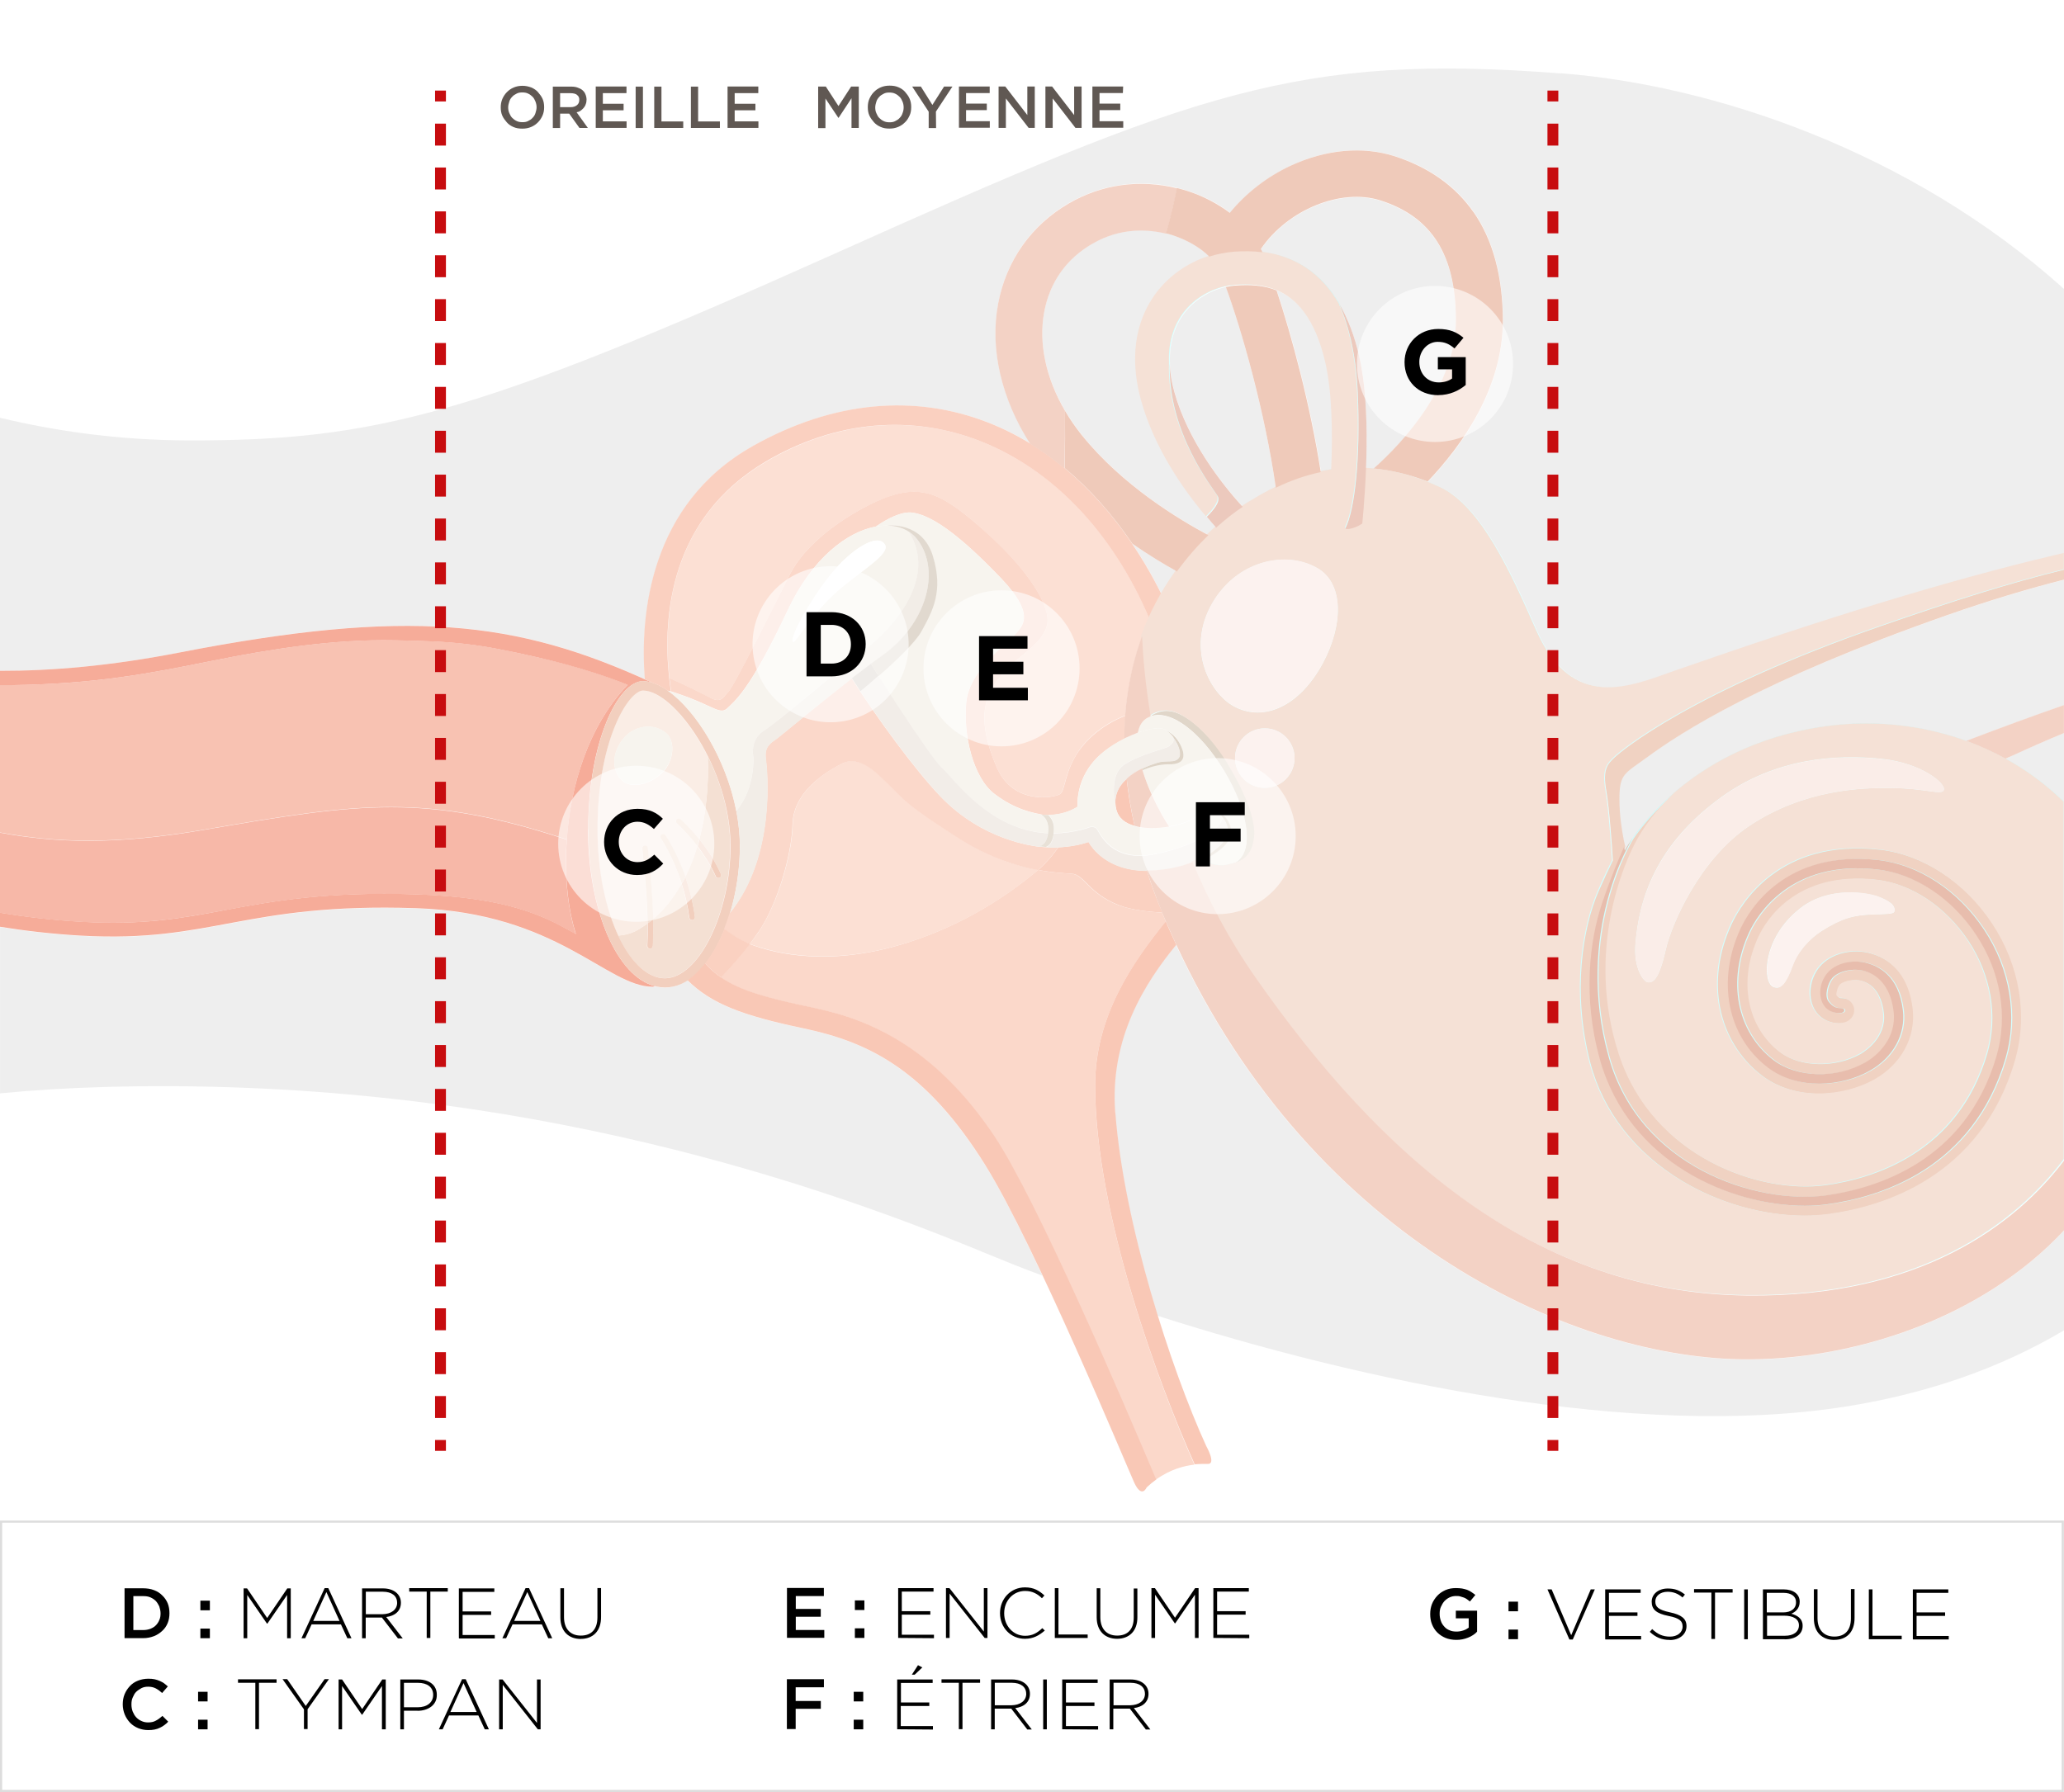 <?xml version="1.0" encoding="UTF-8"?>
<svg id="Calque_2" data-name="Calque 2" xmlns="http://www.w3.org/2000/svg" viewBox="0 0 380 330">
  <defs>
    <style>
      .cls-1 {
        fill: #ddd;
      }

      .cls-2, .cls-3 {
        fill: #fff;
      }

      .cls-4 {
        fill: #faede8;
      }

      .cls-5 {
        fill: #ded4c7;
      }

      .cls-6 {
        fill: #f4e0d3;
      }

      .cls-7 {
        fill: #e8bdad;
      }

      .cls-8 {
        fill: #f2ede8;
      }

      .cls-9 {
        fill: #efcaba;
      }

      .cls-10 {
        fill: #f2ede7;
      }

      .cls-11 {
        fill: #f7f4ee;
      }

      .cls-12 {
        fill: #f0d2c2;
      }

      .cls-13 {
        fill: #e0d6c9;
      }

      .cls-14 {
        fill: #c70c0f;
      }

      .cls-15 {
        fill: #f7b8a8;
      }

      .cls-16 {
        fill: #605853;
      }

      .cls-17 {
        fill: #70ffff;
        opacity: .3;
      }

      .cls-17, .cls-3 {
        isolation: isolate;
      }

      .cls-18 {
        fill: #fad0c0;
      }

      .cls-3 {
        opacity: .6;
      }

      .cls-19 {
        fill: #e8e1d7;
      }

      .cls-20 {
        fill: #ecc9bd;
      }

      .cls-21 {
        fill: #f2cfbe;
      }

      .cls-22 {
        fill: #f3d2c5;
      }

      .cls-23 {
        fill: #e1d9cf;
      }

      .cls-24 {
        fill: #f9c8b6;
      }

      .cls-25 {
        fill: #fad1c1;
      }

      .cls-26 {
        fill: #d7cfc7;
      }

      .cls-27 {
        fill: #fcf2ef;
      }

      .cls-28 {
        fill: #fce0d4;
      }

      .cls-29 {
        fill: #eee;
      }

      .cls-30 {
        fill: #f5e1d6;
      }

      .cls-31 {
        fill: #faede5;
      }

      .cls-32 {
        fill: #f6ac99;
      }

      .cls-33 {
        fill: #f8c2b2;
      }

      .cls-34 {
        fill: #fbd8ca;
      }
    </style>
  </defs>
  <g id="ear-diagram-average">
    <g id="ear-diagram-average-2" data-name="ear-diagram-average">
      <rect class="cls-2" x="0" width="380" height="330"/>
      <g id="_Groupe_" data-name="&amp;lt;Groupe&amp;gt;">
        <path class="cls-29" d="m268.03,59.06c0-12.02-4.41-19.05-13.88-22.08-7.3-2.34-17.12,1.76-22.01,8.92,0,.03.03.07.03.1.07.17.14.34.24.52-.24-.03-.48-.03-.76-.07.24.03.52.03.76.07,6.27.79,11.02,4.03,14.3,9.68h0c1.52,2.62,2.69,5.72,3.51,9.37,1.41,5.99,1.52,13.92,1.27,20.63v.07c.52.03,1,.07,1.52.1h-.1c5.41-4.89,15.16-15.23,15.12-27.32h0Z"/>
        <path class="cls-29" d="m223.9,97.16c-.55-.62-1.14-1.27-1.72-2h0c-4.2-5.03-9.51-12.61-11.92-21.32-2.62-9.44-.1-15.74,2.45-19.36,2.41-3.41,5.96-5.96,9.96-7.23-1.52-1.48-3.82-3-6.75-3.93-.34-.1-.76-.24-1.21-.34-3.13-.79-8.27-1.21-13.57,1.83-4.79,2.76-7.85,7.13-8.89,12.57-1.07,5.79.31,12.19,3.82,18.19.9,1.55,1.96,3.07,3.13,4.55,7.44,9.23,17.88,15.54,23.22,18.36h0c.52-.45,1-.9,1.48-1.31h0Z"/>
        <path class="cls-29" d="m213.91,109.49c.9-1.55,1.83-2.96,2.76-4.27-2.31-1.27-5.17-3-8.2-5.1h0c1.96,2.89,3.75,6.03,5.44,9.37h0Z"/>
        <path class="cls-29" d="m380,106.76c-6.55,1.67-13.77,3.82-21.68,6.6-34.21,11.99-48.99,21.53-55.36,26.25-4.03,2.96-4.96,2.89-4.96,7.65,0,2.86.45,5.65.79,7.44.1.52.21.93.28,1.24.1.41.14.65.14.65,0,0,.45-.83,1.41-2.2,1.38-1.96,3.82-5.06,7.51-8.27,5.93-5.13,15.05-10.61,28.14-12.37,8.65-1.17,17.57-.24,25.77,2.72,6.27-2.41,12.23-4.6,17.96-6.59v-23.12Z"/>
        <path class="cls-29" d="m287.35,13.52c-48.37-3.72-67.28,3.41-133.63,33.17-66.35,29.76-84.64,34.48-119.05,34.41-12.52-.03-24.18-1.65-34.67-4.17v46.59c9.49.03,20.34-.88,33.02-3.36,42.17-8.23,62.01-5.96,86.81,5.41-.34-.17-.72-.31-1.07-.48-.96-11.88.96-32.31,19.88-42.96,18.22-10.23,36.21-9.51,51.05-.48-5.34-8.23-7.48-17.43-5.89-25.84,1.48-7.92,6.13-14.47,13.06-18.46,6.06-3.48,13.06-4.44,19.88-2.76.62.14,1.21.31,1.83.52,2.96.93,5.65,2.34,7.92,4.06,2.96-3.62,6.89-6.68,11.3-8.72,6.44-3,13.19-3.58,19.08-1.69,6.27,2.03,11.16,5.48,14.47,10.27,3.58,5.13,5.37,11.88,5.37,20.01,0,12.57-7.51,23.08-13.85,29.69h-.03c.76.31,1.55.62,2.31.96,7.65,3.48,13.23,15.98,17.78,26.32,6.72,15.23,17.4,10.4,25.63,7.54,27.97-9.75,50.09-16.54,69.72-21.22.58-.14,1.16-.27,1.74-.4v-48.71c-28.26-25.44-64.77-37.59-92.65-39.73Z"/>
        <path class="cls-29" d="m245.29,86.52c.28-6.41.21-14.06-1.07-19.6-1.93-8.23-5.37-11.92-9.16-13.47,2.82,8.41,6.24,21.08,8.16,33.45-.1.03-.21.03-.31.07.72-.17,1.55-.31,2.38-.45Z"/>
        <path class="cls-29" d="m380,147.65v-12.68c-3.07,1.27-6.23,2.64-9.52,4.16-.41.21-.83.38-1.27.55,3.91,2.13,7.55,4.79,10.8,7.97Z"/>
        <path class="cls-29" d="m380,226.58c-15.12,16.29-39.02,24.07-59.4,23.77-31.49-.45-78.99-22.29-104.1-76.37-5.68,6.89-12.3,17.16-11.23,30.97.9,11.51,4.06,25.11,7.82,37.34,37.41,11.95,87.74,22.84,126.6,16.74,14.44-2.26,28.23-6.85,40.32-14.06v-18.39Z"/>
        <path class="cls-29" d="m181.46,214.7c-10.99-17.67-21.56-22.8-33.45-25.29-11.46-2.41-17.05-4.54-21.45-8.88-1.3.86-2.7,1.34-4.18,1.34-.59,0-1.14-.07-1.69-.21,0,0-.34.1-.48.1-8.47,0-17.57-13.61-43.61-14.47-31.62-1.03-37.41,6.41-61.59,5.06-5.58-.31-10.48-.91-15-1.64v30.63c6.05-.59,12.62-1,19.76-1.19,71-1.86,126.81,16.12,161.84,30.69,3.17,1.31,6.61,2.69,10.3,4.06-3.72-7.99-7.48-15.43-10.44-20.22Z"/>
        <path class="cls-29" d="m230.41,92.31c1.48-.93,2.96-1.76,4.48-2.51-2.07-14.12-6.34-29.21-9.2-36.96-3.2.72-6.06,2.58-7.92,5.2-1.72,2.45-2.51,5.48-2.38,8.96.07,1.65.34,3.38.86,5.2,2.45,8.89,8.61,16.78,12.57,21.12.96-.65,1.58-1,1.58-1h0Z"/>
        <path class="cls-15" d="m105.47,170.12c-1.07-4.2-1.55-9.68-1.14-15.5-25.94-8.54-38.03-6.75-66.62-1.83-16.6,2.86-27.5,2.41-37.71.55v14.75c4.56.75,9.51,1.36,15.14,1.68,11.26.62,18.26-.69,26.32-2.17,8.65-1.62,18.43-3.44,35.21-2.89,17.02.55,23.56,4.13,28.35,6.75.34.21.69.38,1,.55-.21-.59-.38-1.21-.55-1.89Z"/>
        <path class="cls-33" d="m99.23,121.1c-11.68-2.69-15.61-3-26.66-3.2-11.06-.21-22.43,1.55-33.69,3.82-11.26,2.27-21.19,4.24-36.79,4.44-.69,0-1.39,0-2.09,0v27.14c10.22,1.86,21.12,2.31,37.74-.55,28.59-4.93,40.68-6.72,66.62,1.83.69-9.89,3.93-20.84,11.2-28.49-2.82-1.14-8.44-3.2-16.33-5Z"/>
        <path class="cls-32" d="m108.29,152.76c0-16.29,5.58-27.32,10.06-27.32.55,0,1.14.1,1.72.28-.1-.03-.17-.1-.28-.14-24.8-11.37-44.65-13.61-86.81-5.41-12.67,2.47-23.51,3.38-32.99,3.36v2.64c.7,0,1.39,0,2.09,0,15.61-.21,25.53-2.17,36.79-4.44,11.26-2.27,22.63-4.03,33.69-3.82,11.06.21,14.99.52,26.66,3.2,7.89,1.83,13.5,3.86,16.33,5-7.27,7.65-10.51,18.6-11.2,28.49-.41,5.86.07,11.33,1.14,15.5.17.65.34,1.31.55,1.89-.31-.17-.65-.34-1-.55-4.79-2.62-11.33-6.2-28.35-6.75-16.78-.55-26.56,1.27-35.21,2.89-8.1,1.52-15.05,2.79-26.32,2.17-5.64-.32-10.6-.93-15.18-1.68v2.59c4.52.73,9.42,1.32,15,1.64,24.18,1.34,29.97-6.1,61.59-5.06,26.08.86,35.14,14.47,43.61,14.47.17,0,.48-.1.48-.1-7.06-1.65-12.4-14.06-12.4-28.83Z"/>
        <path class="cls-21" d="m131.78,161.37c.07.21.28.31.48.31.07,0,.14,0,.21-.03.28-.1.38-.41.28-.69-1.1-2.48-2.58-4.65-3.96-6.37-.1.41-.24.83-.34,1.24,1.14,1.55,2.41,3.44,3.34,5.55Z"/>
        <path class="cls-21" d="m127.51,169.44c.28-.03.48-.31.45-.59-.38-2.79-1.03-5.27-1.76-7.37-.21.45-.45.86-.69,1.27.59,1.83,1.1,3.93,1.41,6.24.03.28.28.45.52.45,0,0,.03,0,.07,0h0Z"/>
        <path class="cls-21" d="m119.66,174.71h0c.31,0,.52-.21.55-.48.1-1.45.1-3.17.07-5-.34.28-.69.55-1.03.79.03,1.48,0,2.93-.07,4.1-.03.31.17.55.48.59h0Z"/>
        <path class="cls-6" d="m130.3,139.29c.21,5.44-.34,10.64-1.55,15.3,1.38,1.72,2.86,3.89,3.96,6.37.1.28,0,.55-.28.69-.07.03-.14.03-.21.03-.21,0-.38-.1-.48-.31-.93-2.07-2.17-4-3.38-5.55-.59,2-1.34,3.89-2.2,5.65.72,2.1,1.38,4.58,1.76,7.37.03.28-.17.55-.45.59h-.07c-.24,0-.48-.17-.52-.45-.31-2.31-.83-4.41-1.41-6.24-1.45,2.55-3.17,4.75-5.24,6.48.03,1.83.03,3.55-.07,5-.03.28-.24.48-.52.48h-.03c-.28-.03-.52-.28-.48-.55.1-1.21.1-2.62.07-4.1-.62.45-1.27.9-1.96,1.27-1,.55-2.17.86-3.44.96.03.07.07.17.1.24,2.31,4.82,5.41,7.61,8.47,7.61,6.2,0,12.06-11.82,12.06-24.32.03-5.82-1.69-11.64-4.13-16.54h0Z"/>
        <path class="cls-31" d="m121.66,154.42c-.17-.24-.1-.55.14-.72s.55-.1.72.14c.1.17,2.07,2.96,3.69,7.65.86-1.76,1.62-3.62,2.2-5.65-1.96-2.55-3.75-4.17-3.79-4.2-.21-.17-.24-.52-.03-.72s.52-.24.72-.03c.1.1,1.65,1.52,3.44,3.72,1.24-4.65,1.76-9.85,1.55-15.3-3.51-7.06-8.54-12.13-11.95-12.13-1.21,0-3.31,2.03-5.13,6.48-2.07,5.1-3.24,11.88-3.24,19.12s1.34,14.3,3.82,19.53c1.31-.1,2.45-.41,3.44-.96.69-.38,1.34-.83,1.96-1.27-.1-6.13-1-13.68-1-13.78-.03-.28.17-.55.45-.59.28-.03.55.17.59.45.03.38.83,7.17,1,13.09,2.07-1.72,3.79-3.93,5.24-6.48-1.58-5.17-3.79-8.3-3.82-8.34h0Zm-7.13-10.68c-2-1.86-1.86-5.13.21-7.68s5.68-2.96,7.92-1.03c1.72,1.45,1.41,5.13-.65,7.2-2.34,2.31-5.79,3.07-7.48,1.52h0Z"/>
        <path class="cls-6" d="m125.31,150.87c-.21-.17-.55-.17-.72.03s-.17.55.03.72c.03.03,1.83,1.65,3.79,4.2.14-.41.24-.83.34-1.24-1.79-2.24-3.34-3.62-3.44-3.72Z"/>
        <path class="cls-6" d="m122.52,153.8c-.17-.24-.48-.28-.72-.14-.24.17-.28.48-.14.72.03.03,2.2,3.2,3.86,8.34.24-.41.45-.86.69-1.27-1.62-4.65-3.58-7.48-3.69-7.65h0Z"/>
        <path class="cls-6" d="m119.28,156.14c-.03-.28-.28-.48-.59-.45-.28.03-.48.28-.45.59,0,.1.9,7.65,1,13.78.34-.24.69-.52,1.03-.79-.17-5.96-.96-12.75-1-13.12h0Z"/>
        <path class="cls-11" d="m122,142.15c-2.34,2.34-5.79,3.1-7.48,1.55-2-1.86-1.86-5.13.21-7.68s5.68-2.96,7.92-1.03c1.72,1.45,1.41,5.1-.65,7.17h0Z"/>
        <path class="cls-21" d="m118.38,125.41c-4.48,0-10.06,10.99-10.06,27.32s6.2,29.11,14.12,29.11,13.78-13.33,13.78-26.04c-.03-14.71-10.71-30.35-17.84-30.38h0Zm4.03,54.74c-3.07,0-6.13-2.76-8.47-7.61-2.51-5.27-3.93-12.3-3.93-19.77s1.14-14.02,3.24-19.12c1.83-4.44,3.93-6.48,5.13-6.48,5.79,0,16.12,14.43,16.12,28.66-.03,12.47-5.89,24.29-12.09,24.32h0Z"/>
        <path class="cls-34" d="m201.61,199.85c0-12.64,6.92-22.63,13.02-30.18h0c-.28-.65-.52-1.27-.79-1.89.03.1.07.17.1.28-2.31-.14-5.72-.48-8.03-1.38-5.55-2.17-6.3-5.62-8.65-5.79-1-.07-3.2-.14-6.17-.69-5.24,4.44-13.23,9.89-23.8,13.3-14.16,4.58-24.32,2.24-29.28.34-1.89,2.48-3.93,4.75-5.34,6.17,3.41,2.31,8.23,3.79,17.43,5.68,10.33,2.1,22.08,7.48,32.8,23.46,7.82,11.68,23.46,48.3,29.87,63.35,2.72-1.96,5.27-2.58,7.13-2.79-6.34-14.26-18.29-46.06-18.29-69.86h0Z"/>
        <path class="cls-28" d="m167.34,173.5c10.58-3.41,18.57-8.85,23.8-13.3-3.86-.72-8.99-2.27-14.5-5.79-9.75-6.2-10.06-7.06-12.4-9.34s-5.75-6.3-9.3-4.44-8.85,5.44-8.99,11.16-2.79,14.4-5.89,19.22c-.62.96-1.31,1.89-2,2.82,4.96,1.86,15.16,4.2,29.28-.34h0Z"/>
        <path class="cls-24" d="m205.33,204.95c-1.07-13.81,5.55-24.05,11.23-30.97-.41-.93-.86-1.86-1.27-2.79-.24-.52-.45-1.03-.65-1.55-6.1,7.54-13.02,17.5-13.02,30.18,0,23.84,11.95,55.63,18.33,69.83,1.1-.1,1.93-.07,2.45-.07,1.55,0-.31-3.27-.31-3.27-6.51-14.23-15.19-41.03-16.74-61.35h0Z"/>
        <path class="cls-34" d="m194.83,156.03c-1,.03-2.14.03-3.31-.1h-.21c-1.07-.17-10.33-1.14-18.09-9.2-4.82-5-11.75-14.54-16.43-21.81-6.37,4.93-12.88,10.44-13.74,11.06-1.14.83-2.38,1.45-2.07,3.72.28,2.07,1.93,17.91-6.65,28.45-.31,1-.65,1.96-1.03,2.93,2.48,1.89,4.72,2.79,4.72,2.79.69-.93,1.38-1.89,2-2.82,3.1-4.82,5.72-13.5,5.89-19.22.14-5.75,5.44-9.3,8.99-11.16s6.96,2.17,9.3,4.44c2.34,2.27,2.65,3.13,12.4,9.34,5.51,3.51,10.64,5.06,14.5,5.79.03-.03,2.03-1.76,3.72-4.2h0Z"/>
        <path class="cls-24" d="m150.21,185.66c-9.2-1.89-14.06-3.34-17.47-5.68-1.1-.76-2.03-1.58-2.93-2.58h0c-1,1.27-2.1,2.34-3.24,3.1,4.41,4.34,9.99,6.48,21.46,8.89,11.88,2.51,22.46,7.61,33.45,25.29,9.16,14.74,25.91,55.19,27.32,58.29s2.31.93,2.31.93c.59-.55,1.17-1.03,1.76-1.45-6.37-15.05-22.05-51.67-29.87-63.35-10.71-15.92-22.49-21.29-32.8-23.43h0Z"/>
        <path class="cls-28" d="m207.19,131.75c.52-6.92,2.2-12.85,4.44-17.81-13.85-32.59-44.37-44.54-70.79-28.8-17.43,10.37-18.84,28.21-17.6,39.75,2.31,1,5.75,2.69,7.23,3.48,2.34,1.24,2.51.1,3.62-.96s8.54-16.12,11.26-21.5c3.72-7.34,13.19-12.47,17.19-14.06,7.54-3,11.37-.59,18.77,5.99,8.16,7.23,12.23,13.99,11.47,17.26-.76,3.27-4.79,5.48-6.65,7.41-3.55,3.65-7.44,7.54-2.65,18.74,3.07,7.1,10.71,5.62,11.64,5s.76-3.2,2.65-6.61c1.62-3.1,4.96-6.17,9.4-7.89h0Z"/>
        <path class="cls-34" d="m126.72,128.41c4.86,1.86,5.99,3.2,7.23,1.96s4.06-3.1,11.06-17.98c4.51-9.61,10.95-14.47,16.26-15.43,2.14-1.48,4.75-2.86,6.82-2.55,4.03.62,9.51,5.06,16.23,12.09,6.72,7.03,3.62,8.99,2.58,10.33s-8.37,6.41-8.99,12.4c-.62,5.99,1.24,13.95,5.17,16.95,3.79,2.89,6.99,3.51,9.4,3.93-.21-.03-.38-.07-.59-.1,0,0,3.31.55,6.51-1.45,0,0-.59-5.48,4.31-9.71,1.27-1.1,2.79-2.07,4.34-2.82,0-1.45.07-2.86.17-4.24-4.44,1.72-7.79,4.79-9.44,7.85-1.86,3.41-1.69,5.99-2.65,6.61-.93.62-8.58,2.14-11.64-5-4.82-11.23-.93-15.09,2.65-18.77,1.86-1.89,5.89-4.13,6.65-7.41.76-3.27-3.31-10.02-11.47-17.26-7.41-6.55-11.23-8.99-18.77-5.99-3.96,1.58-13.47,6.72-17.19,14.06-2.72,5.37-10.16,20.39-11.26,21.5s-1.31,2.24-3.62.96c-1.48-.79-4.93-2.48-7.23-3.48.1.86.21,1.65.31,2.45.86.28,1.93.65,3.17,1.1h0Z"/>
        <path class="cls-18" d="m138.6,82.14c-18.95,10.64-20.84,31.07-19.88,42.96.34.17.72.31,1.07.48.1.03.17.1.28.14.93.28,1.86.76,2.82,1.45h0c.21.07.41.1.62.17h0c-.1-.76-.21-1.58-.31-2.45-1.24-11.54.21-29.38,17.6-39.79,26.39-15.71,56.91-3.75,70.79,28.8.72-1.58,1.48-3.07,2.27-4.44-15.54-31.21-45.09-44.3-75.27-27.32h0Z"/>
        <path class="cls-24" d="m207.43,143.39c-1.48,1.34-2.48,3.17-1.93,5.58.38,1.69,1.69,2.65,3.38,3.1-.69-3-1.17-5.89-1.45-8.68Z"/>
        <path class="cls-25" d="m129.82,177.43c.9.96,1.83,1.83,2.93,2.58,1.38-1.41,3.44-3.69,5.34-6.17h0s-2.24-.9-4.72-2.79c-1,2.45-2.2,4.62-3.55,6.37Z"/>
        <path class="cls-25" d="m211.15,160.34c-7.72,0-10.4-4.72-10.75-5.31,0,0-2.24.86-5.55,1-1.69,2.45-3.69,4.17-3.69,4.17,2.96.55,5.17.62,6.17.69,2.34.17,3.1,3.62,8.65,5.79,2.27.9,5.68,1.24,8.03,1.38-1.14-2.65-2.07-5.2-2.86-7.72h0Z"/>
        <path class="cls-11" d="m167.27,97.89c-5.27-3.31-15.74.69-22.25,14.54-6.99,14.88-9.82,16.74-11.06,17.98s-2.38-.1-7.23-1.96c-1.55-.59-2.82-1-3.82-1.27,5.24,3.65,10.78,12.61,12.64,22.18,1.55-1.89,3.17-5,3.17-9.82,0,0-.83-3.27,2-5.06,2.86-1.79,13.74-11.33,18.57-14.95,4.82-3.58,13.57-12.99,7.99-21.63h0Zm-11.82,9.89c-6.03,4.79-9.06,11.02-9.47,10.4-.65-.96,3.93-8.96,7.79-13.37,3.03-3.48,7.17-6.27,8.82-4.89,1.86,1.52-2.24,3.96-7.13,7.85Z"/>
        <path class="cls-2" d="m162.62,99.88c-1.65-1.38-5.79,1.41-8.82,4.89-3.86,4.41-8.44,12.4-7.79,13.37.41.62,3.48-5.62,9.47-10.4,4.86-3.86,8.96-6.3,7.13-7.85Z"/>
        <path class="cls-10" d="m169.02,99.5c-.48-.65-1.07-1.17-1.76-1.62,5.58,8.65-3.17,18.05-7.96,21.67-4.79,3.62-15.71,13.12-18.57,14.92-2.86,1.79-2,5.06-2,5.06,0,4.79-1.62,7.92-3.17,9.82.41,2.14.65,4.31.65,6.48,0,4.2-.65,8.47-1.83,12.33,8.58-10.54,6.92-26.39,6.65-28.45-.31-2.27.93-2.89,2.07-3.72,1.14-.83,11.99-9.99,19.43-15.3,7.82-5.62,10.78-15.33,6.48-21.19h0Z"/>
        <path class="cls-13" d="m226.48,141.19c-3.27-5.55-7.06-8.85-9.85-9.92s-4.86.65-4.86.65h0c3.79-1.38,9.27,2.89,13.54,9.96,4.44,7.37,5.72,14.92,2.1,16.95-.28.14-.55.28-.83.38h0c2.38-.48,4.13-1.62,4.48-4.96.34-2.86-1.27-7.44-4.58-13.06h0Z"/>
        <path class="cls-11" d="m225.35,141.91c-4.44-7.37-10.27-11.68-14.06-9.75-.96.52-1.55,1.45-1.79,2.76,1.86-.65,3.51-.96,4.41-.76.03,0,.1.03.14.03s.1.03.14.03.03.03.07.03h.03c1.83.69,2.76,2.2,3.17,3.1.83,1.86.62,3.38-2.2,3.31-1.93-.03-3.86.65-4.93,1.1.69,2.27,1.76,4.75,3.1,7.3.62,1.14,1.21,2.14,1.83,3.1,1.41-.24,2.69-.62,3.48-.96,3.03-1.38,2.48-2.65,3.86-2.48.17,0,.38.07.55.17,0,0,2.96.72,3.48,3.82.38,2.72-3.41,4.79-5.27,5.65,2.34,1.31,4.48,1.38,6.06.48,3.65-2.03,2.41-9.58-2.07-16.95h0Z"/>
        <path class="cls-13" d="m226.66,152.76c-.52-3.1-3.48-3.82-3.48-3.82,1.48.65,3.58,3.07,2.62,5.1-.59,1.27-2.2,2.86-4.79,4.13.14.07.28.17.41.24,1.83-.86,5.62-2.96,5.24-5.65h0Z"/>
        <path class="cls-5" d="m217.46,137.43c-.41-.9-1.31-2.41-3.17-3.1,1.86.83,3.51,4.2,2.72,5.2-.86,1.1-2.1.31-4.03.93-.59.17-1.65.55-2.76,1.1.03.1.07.17.07.28,1.07-.45,3.03-1.14,4.93-1.1,2.86.03,3.07-1.45,2.24-3.31h0Z"/>
        <path class="cls-11" d="m225,150.42c-.76-.93-1.72-1.58-2.38-1.65-1.41-.17-.86,1.1-3.86,2.48s-12.13,2.69-13.26-2.24c-.03-.1-.03-.21-.07-.31h0s-1.55-5.96,1.62-7.96c3.13-1.96,7.58-2.86,8.23-3.38s1-1,.72-1.65c-.59-.76-1.31-1.38-2.03-1.55-2-.45-7.61,1.48-11.23,4.65-4.89,4.27-4.31,9.71-4.31,9.71-2.07,1.31-4.2,1.52-5.44,1.52.59.48,1.07,1.27,1.07,2.58,0,.28,0,.52-.03.79,1.89,0,3.96-.31,6.13-.96,0,0,.96-.52,1.65,0s2.45,6.61,11.26,4.72c8.78-1.89,12.4-5.58,11.92-6.75h0Z"/>
        <path class="cls-8" d="m205.44,148.7c-.93-5.31,5.68-7.61,7.58-8.2,1.93-.62,3.17.17,4.03-.93.55-.69-.03-2.48-1.07-3.82.31.65-.07,1.14-.72,1.65s-5.1,1.38-8.23,3.38c-3.13,2-1.58,7.92-1.58,7.92h0Z"/>
        <path class="cls-8" d="m225,150.42c.48,1.21-3.13,4.89-11.95,6.82-8.82,1.93-10.61-4.2-11.26-4.72s-1.65,0-1.65,0c-2.17.65-4.2.93-6.13.96-.1,1.14-.48,2.2-1.45,2.55,4.55.28,7.85-.96,7.85-.96.38.62,3.34,5.89,12.16,5.27,7.61-.55,12.16-3.96,13.26-6.27.55-1.27,0-2.65-.83-3.65h0Z"/>
        <path class="cls-11" d="m191.59,149.97c-2.27-.41-5.2-1.21-8.54-3.79-3.93-3-5.79-10.95-5.17-16.95.62-5.99,7.96-11.06,8.99-12.4s4.13-3.31-2.58-10.33c-6.72-7.03-12.19-11.47-16.23-12.09-2.03-.31-4.65,1.07-6.82,2.55.72-.14,1.38-.17,2.03-.17h0s6.51-.9,8.47,5.68c1.93,6.44-.1,10.02-2.1,13.74-1.1,2.03-4.75,5.48-7.92,8.27,3.69,5.72,10.09,15.54,11.85,17.09,2.07,1.83,8.51,11.33,19.36,11.85.03-.24.03-.48.03-.76.03-1.72-.93-2.45-1.38-2.69h0Z"/>
        <path class="cls-8" d="m173.6,141.57c-1.76-1.55-8.16-11.37-11.85-17.09-1.27,1.1-2.45,2.1-3.34,2.86,4.55,6.86,10.54,14.92,14.81,19.39,7.75,8.06,17.02,9.03,18.09,9.2h.03c.28-.07.48-.21.69-.38.48-.45.79-1.17.9-2.1-10.82-.55-17.26-10.06-19.33-11.88h0Z"/>
        <path class="cls-26" d="m160.34,122.24c-1.14.86-2.31,1.76-3.51,2.65.52.79,1.03,1.58,1.58,2.41.9-.72,2.07-1.72,3.34-2.86-.52-.83-1-1.58-1.41-2.2Z"/>
        <path class="cls-19" d="m192.96,150.08c-.65,0-1.1-.07-1.1-.07.21.03.41.07.59.1-.28-.03-.55-.1-.86-.17.45.24,1.41.96,1.41,2.69,0,1.31-.34,2.31-.93,2.86-.21.17-.45.31-.69.38h.17c.34.03.69.07,1,.1,1.17-.45,1.48-1.93,1.48-3.34,0-1.27-.52-2.07-1.07-2.55h0Z"/>
        <path class="cls-23" d="m171.78,102.47c-1.96-6.58-8.47-5.68-8.47-5.68h0c2.38.03,4.41.96,5.68,2.69,4.34,5.89,1.34,15.61-6.51,21.19-.69.48-1.41,1.03-2.17,1.58.41.62.9,1.38,1.45,2.24,3.17-2.76,6.82-6.24,7.92-8.27,2.03-3.72,4.03-7.3,2.1-13.74h0Z"/>
        <path class="cls-17" d="m380,147.6c-11.51-11.23-28.07-16.03-43.76-13.89-26.87,3.65-37.07,22.84-37.07,22.84,0,0-.21-.72-.41-1.89l-1.83,4.58c0-.17-.55-9.61-1.24-13.64-.69-4.03.34-4.93,1.52-6.1s14.12-12.06,49.09-24.22c13.35-4.64,23.96-8,33.7-10.37v-3c-.59.14-1.18.27-1.77.41-19.64,4.68-41.79,11.47-69.72,21.22-8.23,2.89-18.91,7.72-25.63-7.54-4.55-10.33-10.13-22.84-17.78-26.32-4.79-2.17-9.3-3.27-13.61-3.48v-.1c-.14,4.13-.45,7.79-.69,10.23-1.48,1.03-3.31,1.24-3.07.79,1.69-3.34,2.76-12.75,2.24-24.84-.45-10.75-3.41-15.98-3.27-16.19-4.1-7.13-10.64-10.4-19.53-9.78-5.79.41-11.2,3.44-14.5,8.1-2.55,3.62-5.06,9.92-2.45,19.36,2.41,8.68,7.68,16.29,11.92,21.32,1.14-1.1,2.62-2.86,2.03-3.86-.83-1.38-9.2-11.75-8.82-24.32-.14-3.44.65-6.48,2.38-8.96,2.24-3.17,5.93-5.2,9.85-5.51,6.06-.45,13.43.79,16.57,14.37,1.27,5.55,1.34,13.19,1.07,19.6-5.27.79-10.2,2.86-14.88,5.79,0,0-13.68,7.37-20.12,24.84.14,3.65.55,8.75,1.58,14.74.38-.28,2.31-1.55,4.75-.62,2.79,1.07,6.58,4.37,9.85,9.92,3.31,5.58,4.93,10.16,4.62,13.06-.38,3.38-2.1,4.51-4.48,4.96-1.58.52-3.51.21-5.62-1.07-.45.21-.93.41-1.45.62,2.89,6.96,6.65,14.16,11.57,21.22,23.01,32.97,51.54,58.18,90.6,58.6,32.01.34,49.44-13.2,58.34-24.92v-65.94Zm-147.14-2.52c-3.03,0-5.48-2.45-5.48-5.48s2.45-5.48,5.48-5.48,5.48,2.45,5.48,5.48-2.45,5.48-5.48,5.48Zm10.68-22.94c-4.34,8.06-10.95,10.85-16.33,7.96-4.62-2.48-9.16-11.16-3.51-19.84,4.65-7.13,13.16-8.82,18.74-5.68,5.03,2.79,4.89,10.51,1.1,17.57Zm105.24,45.68c-.1.55-1.38.48-4.03.59-3.31.1-5.65.65-9.37,3.03-2.31,1.48-4.44,3.86-5.37,6.44-1.21,3.34-2.17,4.34-3.38,3.93-.55-.17-1.34-.83-1.34-3.27,0-2.96,1.52-7.75,6.27-11.37,5.31-4.06,12.37-2.72,14.12-2.07,1.96.69,3.34,1.52,3.1,2.72Zm9.09-22.32c-.41,1-3.24-.31-9.61-.38-5.51-.07-16.12.24-26.22,6.99-9.16,6.13-14.33,18.19-15.36,22.77-1.31,5.93-2.48,6.03-3.24,6.03s-2.72-2.48-2.34-7.1c.65-8.1,3.65-18.26,15.85-27.04,9.96-7.2,21.08-7.89,29.52-7.03,7.48.83,11.88,4.62,11.4,5.75Z"/>
        <path class="cls-12" d="m346.12,156.48c-18.43-2.07-25.56,9.92-27.28,13.64-4.89,10.44-2.65,21.63,5.55,27.94,6.2,4.75,15.19,3.96,20.88.76,4.93-2.79,7.65-7.79,7.03-12.95-.62-5.41-3.31-8.96-7.75-10.27-3.51-1.03-7.51,0-9.54,2.45-1.79,2.17-2.2,5.34-1.03,7.65,1.31,2.51,4.03,2.96,5.55,2.69,1.24-.24,2.1-1.27,2-2.48-.1-1.17-1.07-2.07-2.31-2.1h-.1c-.41,0-.52-.03-.86-.48-.07-.38.17-1.41.59-1.93.48-.62,2.45-1.21,4.03-.72,2.96.86,3.75,4.03,3.96,5.86.52,4.55-3.48,7.06-4.27,7.54-4.62,2.62-11.13,2.48-14.78-.31-6.1-4.65-7.65-13.19-3.89-21.22,1.34-2.89,6.89-12.16,21.67-10.51,6.34.72,12.61,4.89,16.81,11.16,4.24,6.37,5.51,13.95,3.51,20.81-5.37,18.33-20.98,23.05-29.8,24.25-12.09,1.62-31.73-5.13-37.89-24.05-6.24-19.02.96-35.41,3.48-39.79,2-3.48,4.58-6.34,6.58-8.27-3.69,3.2-6.13,6.27-7.51,8.27-.1.21-10.85,17.16-4.37,40.3,5.68,20.26,27.25,27.15,39.99,25.42,9.27-1.24,25.7-6.24,31.38-25.6,2.17-7.37.79-15.54-3.75-22.39-4.48-6.75-11.26-11.23-18.15-12.02-16.02-1.83-22.12,8.41-23.63,11.57-4.13,8.85-2.34,18.29,4.48,23.53,4.31,3.27,11.54,3.48,16.88.45,2.2-1.24,5.82-4.44,5.24-9.4-.45-3.93-2.38-6.58-5.31-7.44-2.1-.62-4.93,0-6.03,1.34-.83,1.03-1.41,3.2-.69,4.2.96,1.31,1.79,1.27,2.45,1.31.65.03.65.69.03.83-.86.17-2.62-.03-3.48-1.69-.9-1.69-.48-4.03.79-5.58,1.55-1.89,4.75-2.65,7.54-1.83,1.72.52,5.65,2.1,6.41,8.68.52,4.34-1.72,8.61-6.1,11.09-5.13,2.93-13.23,3.65-18.77-.59-7.48-5.72-9.47-16.02-5-25.63,1.62-3.44,8.2-14.5,25.39-12.57,7.41.83,14.64,5.62,19.39,12.78,4.82,7.27,6.27,15.95,3.96,23.8-5.96,20.29-23.11,25.49-32.8,26.8-1.31.17-2.69.28-4.1.28-13.43,0-32.31-7.75-37.76-26.94-3.27-11.61-1.86-22.18.38-28.73,1.76-5.13,3.31-8.78,4.1-10.51-.07-.31-.17-.72-.28-1.24-.34-1.76-.79-4.55-.79-7.44,0-4.75.93-4.68,4.96-7.65,6.41-4.72,21.15-14.26,55.32-26.25,7.87-2.76,15.06-4.9,21.58-6.56v-1.83c-9.74,2.37-20.34,5.72-33.67,10.36-34.97,12.16-47.88,23.05-49.09,24.22-1.21,1.17-2.24,2.07-1.52,6.1.59,3.38,1.07,10.54,1.21,12.88-.62,1.24-1.65,3.48-2.69,5.82-2.82,6.58-4.82,18.36-1.48,31.31,2.38,9.16,8.37,16.64,16.71,21.74,6.82,4.17,15.12,6.55,22.87,6.55,1.52,0,3-.1,4.37-.28,10.16-1.38,28.11-6.86,34.38-28.14,2.48-8.41.93-17.67-4.2-25.39-5.06-7.61-12.81-12.71-20.77-13.61Z"/>
        <path class="cls-7" d="m294.55,195.1c5.44,19.19,24.32,26.94,37.76,26.94,1.45,0,2.82-.1,4.1-.28,9.68-1.31,26.84-6.55,32.8-26.8,2.31-7.85.86-16.54-3.96-23.8-4.75-7.17-11.99-11.92-19.39-12.78-17.19-1.93-23.77,9.13-25.39,12.57-4.48,9.61-2.48,19.91,5,25.63,5.55,4.24,13.64,3.51,18.77.59,4.37-2.48,6.61-6.75,6.1-11.09-.76-6.58-4.68-8.16-6.41-8.68-2.79-.83-5.99-.07-7.54,1.83-1.27,1.55-1.69,3.86-.79,5.58.86,1.65,2.65,1.86,3.48,1.69.65-.14.62-.79-.03-.83s-1.48,0-2.45-1.31c-.72-1-.14-3.17.69-4.2,1.1-1.34,3.89-1.96,6.03-1.34,2.96.86,4.86,3.55,5.31,7.44.59,4.96-3.03,8.16-5.24,9.4-5.34,3.03-12.57,2.82-16.88-.45-6.82-5.24-8.61-14.68-4.48-23.53,1.48-3.17,7.58-13.4,23.63-11.57,6.89.79,13.68,5.27,18.15,12.02,4.55,6.86,5.93,14.99,3.75,22.39-5.68,19.36-22.12,24.32-31.38,25.6-12.75,1.72-34.31-5.17-39.99-25.42-6.48-23.11,4.24-40.1,4.37-40.3-.96,1.34-1.41,2.2-1.41,2.2,0,0-.07-.24-.14-.65-.79,1.69-2.34,5.34-4.1,10.51-2.17,6.51-3.62,17.09-.34,28.66h0Z"/>
        <path class="cls-30" d="m380,147.68c-11.43-11.29-28.03-16.11-43.76-13.97-13.09,1.79-22.22,7.23-28.14,12.37-2,1.93-4.58,4.75-6.58,8.27-2.51,4.37-9.68,20.77-3.48,39.79,6.2,18.95,25.84,25.7,37.89,24.05,8.82-1.21,24.42-5.93,29.8-24.25,2-6.82.72-14.43-3.51-20.81-4.17-6.27-10.44-10.44-16.81-11.16-14.78-1.65-20.32,7.61-21.67,10.51-3.75,8.03-2.17,16.54,3.89,21.22,3.65,2.79,10.16,2.93,14.78.31.79-.45,4.82-2.96,4.27-7.54-.21-1.79-1-5-3.96-5.86-1.58-.45-3.51.14-4.03.72-.41.52-.65,1.55-.59,1.93.34.45.45.45.86.48h.1c1.24.07,2.2.93,2.31,2.1.1,1.17-.76,2.24-2,2.48-1.52.31-4.24-.17-5.55-2.69-1.21-2.31-.79-5.48,1.03-7.65,2.03-2.45,6.03-3.48,9.54-2.45,4.44,1.31,7.13,4.86,7.75,10.27.59,5.2-2.1,10.16-7.03,12.95-5.68,3.2-14.68,4-20.88-.76-8.2-6.27-10.44-17.5-5.55-27.94,1.76-3.72,8.85-15.74,27.28-13.64,7.96.9,15.71,5.99,20.77,13.61,5.13,7.75,6.68,16.98,4.2,25.39-6.27,21.29-24.22,26.8-34.38,28.14-1.38.17-2.86.28-4.37.28-7.72,0-16.05-2.38-22.87-6.55-8.34-5.1-14.33-12.57-16.71-21.74-3.34-12.95-1.31-24.73,1.48-31.31,1-2.34,2.07-4.58,2.69-5.82-.14-2.34-.62-9.51-1.21-12.88-.69-4.03.34-4.93,1.52-6.1s14.12-12.06,49.09-24.22c13.39-4.66,24.03-8.02,33.81-10.39v-3c-.62.14-1.25.29-1.87.44-19.64,4.68-41.79,11.47-69.72,21.22-8.23,2.89-18.91,7.72-25.63-7.54-4.55-10.33-10.13-22.84-17.78-26.32-4.79-2.17-9.3-3.27-13.61-3.48v-.1c-.14,4.13-.45,7.79-.69,10.23-1.48,1.03-3.31,1.24-3.07.79,1.69-3.34,2.76-12.75,2.24-24.84-.45-10.75-3.41-15.98-3.27-16.19-3.24-5.65-8.03-8.89-14.3-9.68-1.65-.21-3.38-.24-5.24-.1-1.55.1-3.07.41-4.55.9-4,1.27-7.54,3.82-9.96,7.23-2.55,3.62-5.06,9.92-2.45,19.36,2.41,8.68,7.68,16.29,11.92,21.32,1.14-1.1,2.62-2.86,2.03-3.86-.83-1.38-9.2-11.75-8.82-24.32-.14-3.44.65-6.48,2.38-8.96,1.86-2.62,4.75-4.51,7.92-5.2.62-.14,1.27-.24,1.93-.28,2.38-.17,4.96-.07,7.41.9,3.79,1.52,7.27,5.2,9.16,13.47,1.27,5.55,1.34,13.19,1.07,19.6-5.27.79-10.2,2.86-14.88,5.79,0,0-13.68,7.37-20.12,24.84.14,3.65.55,8.75,1.58,14.74.38-.28,2.31-1.55,4.75-.62,2.79,1.07,6.58,4.38,9.85,9.92,3.31,5.58,4.93,10.16,4.62,13.06-.38,3.38-2.1,4.51-4.48,4.96-1.58.52-3.51.21-5.62-1.07-.45.21-.93.41-1.45.62,2.89,6.96,6.65,14.16,11.57,21.22,23.01,32.97,51.54,58.18,90.6,58.6,32.14.34,49.58-13.31,58.44-25.06v-65.73Zm-31.22,20.13c-.1.55-1.38.48-4.03.59-3.31.1-5.65.65-9.37,3.03-2.31,1.48-4.44,3.86-5.37,6.44-1.21,3.34-2.17,4.34-3.38,3.93-.55-.17-1.34-.83-1.34-3.27,0-2.96,1.52-7.75,6.27-11.37,5.31-4.06,12.37-2.72,14.12-2.07,1.96.69,3.34,1.52,3.1,2.72Zm9.09-22.32c-.41,1-3.24-.31-9.61-.38-5.51-.07-16.12.24-26.22,6.99-9.16,6.13-14.33,18.19-15.36,22.77-1.31,5.93-2.48,6.03-3.24,6.03s-2.72-2.48-2.34-7.1c.65-8.1,3.65-18.26,15.85-27.04,9.96-7.2,21.08-7.89,29.52-7.03,7.48.83,11.85,4.62,11.4,5.75Zm-125.01-.41c-3.03,0-5.48-2.45-5.48-5.48s2.45-5.48,5.48-5.48,5.48,2.45,5.48,5.48-2.45,5.48-5.48,5.48Zm10.68-22.94c-4.34,8.06-10.95,10.85-16.33,7.96-4.62-2.48-9.16-11.16-3.51-19.84,4.65-7.13,13.16-8.82,18.74-5.68,5.03,2.79,4.89,10.51,1.1,17.57Z"/>
        <path class="cls-27" d="m243.54,122.1c-4.34,8.06-10.95,10.85-16.33,7.96-4.62-2.48-9.16-11.16-3.51-19.84,4.65-7.13,13.16-8.82,18.74-5.68,5.03,2.79,4.89,10.54,1.1,17.57h0Z"/>
        <circle class="cls-27" cx="232.86" cy="139.6" r="5.48"/>
        <path class="cls-9" d="m235.03,53.48c-2.45-1-5.03-1.07-7.41-.9-.65.03-1.31.14-1.93.28h0c2.86,7.75,7.17,22.84,9.2,36.96,2.65-1.31,5.41-2.27,8.27-2.89-1.93-12.37-5.34-25.04-8.13-33.45h0Z"/>
        <path class="cls-22" d="m196.07,75.63c-3.51-5.99-4.89-12.44-3.82-18.19,1.03-5.48,4.1-9.82,8.89-12.57,5.31-3.07,10.4-2.62,13.57-1.83.86-3.1,1.52-5.89,2-8.37-6.82-1.69-13.81-.76-19.88,2.76-6.92,4-11.57,10.54-13.06,18.46-1.58,8.37.59,17.57,5.89,25.84,2.17,1.34,4.31,2.86,6.34,4.55.07-3.69.07-7.41.07-10.64Z"/>
        <path class="cls-9" d="m199.2,80.18c-1.17-1.48-2.24-3-3.13-4.55.03,3.27.03,6.96-.03,10.58,4.58,3.79,8.75,8.47,12.44,13.92,3.03,2.1,5.89,3.82,8.2,5.1,1.93-2.65,3.93-4.89,5.79-6.68-5.37-2.86-15.81-9.13-23.25-18.36h0Z"/>
        <path class="cls-9" d="m271.27,39.05c-3.34-4.79-8.2-8.23-14.47-10.27-5.89-1.89-12.64-1.27-19.08,1.69-4.41,2.03-8.34,5.1-11.3,8.72-2.27-1.69-4.96-3.13-7.92-4.06-.62-.21-1.21-.34-1.83-.52-.48,2.48-1.14,5.27-2,8.37.45.1.83.21,1.21.34,2.96.96,5.27,2.45,6.75,3.93,1.45-.48,3-.76,4.55-.9,1.86-.14,3.58-.1,5.24.1-.07-.17-.14-.34-.24-.52,0-.03-.03-.07-.03-.1,4.89-7.17,14.71-11.26,22.01-8.92,9.47,3.03,13.88,10.06,13.88,22.08s-9.71,22.46-15.12,27.28c3.17.31,6.48,1.07,9.92,2.41,6.3-6.61,13.85-17.12,13.85-29.69-.03-8.1-1.83-14.81-5.41-19.95h0Z"/>
        <path class="cls-22" d="m215.25,152.21c-.62-.93-1.24-1.96-1.83-3.1-1.41-2.62-2.48-5.24-3.17-7.58h0c-.96.45-1.96,1.07-2.82,1.86.31,2.76.79,5.68,1.45,8.68,1.93.59,4.34.48,6.37.14Z"/>
        <path class="cls-22" d="m380,213.74c-8.91,11.7-26.34,25.17-58.27,24.83-39.06-.41-67.59-25.63-90.6-58.6-4.93-7.06-8.68-14.26-11.57-21.22-1.93.76-4.27,1.34-7.03,1.52-.48.03-.96.03-1.41.03,1.14,3.48,2.48,7.1,4.17,10.85,24.73,56.15,73.34,78.71,105.34,79.16,20.37.29,44.25-7.48,59.37-23.74v-12.84Z"/>
        <path class="cls-22" d="m209.5,134.92c.24-1.31.83-2.24,1.79-2.76.17-.07.31-.14.48-.21h0s.03-.03.07-.07c-1-6.03-1.41-11.09-1.58-14.74-1.96,5.31-3.24,11.57-3.27,18.84.9-.41,1.72-.76,2.51-1.07h0Z"/>
        <path class="cls-4" d="m316.95,146.8c9.96-7.2,21.08-7.89,29.52-7.03,7.48.76,11.85,4.55,11.4,5.72-.41,1-3.24-.31-9.61-.38-5.51-.07-16.12.24-26.22,6.99-9.16,6.13-14.33,18.19-15.36,22.77-1.31,5.93-2.48,6.03-3.24,6.03s-2.72-2.48-2.34-7.1c.65-8.06,3.69-18.22,15.85-27.01h0Z"/>
        <path class="cls-27" d="m348.78,167.82c.24-1.17-1.14-2-3.03-2.76-1.76-.65-8.82-2-14.12,2.07-4.75,3.62-6.27,8.41-6.27,11.37,0,2.41.79,3.07,1.34,3.27,1.17.41,2.17-.59,3.38-3.93.93-2.58,3.03-4.96,5.37-6.44,3.72-2.34,6.06-2.93,9.37-3.03,2.58-.07,3.86-.03,3.96-.55h0Z"/>
        <path class="cls-20" d="m222.18,95.16c.59.72,1.17,1.38,1.72,2,2-1.79,3.72-3.07,4.89-3.82-3.96-4.34-10.09-12.23-12.57-21.12-.52-1.83-.79-3.55-.86-5.2-.38,12.57,7.99,22.94,8.82,24.32.62,1-.86,2.72-2,3.82h0Z"/>
        <path class="cls-20" d="m250.22,65.54c-.83-3.65-2.03-6.75-3.51-9.37-.14.21,2.82,5.44,3.27,16.19.52,12.09-.55,21.46-2.24,24.84-.24.45,1.58.24,3.07-.79.62-6.51,1.69-21.19-.59-30.87h0Z"/>
        <path class="cls-22" d="m380,129.84c-5.73,1.99-11.7,4.18-18,6.59,2.48.9,4.89,2,7.23,3.27.41-.17.83-.38,1.27-.55,3.27-1.51,6.43-2.89,9.49-4.16v-5.16Z"/>
      </g>
      <g>
        <circle class="cls-3" cx="117.14" cy="155.38" r="14.37"/>
        <path d="m117.28,161.13c-3.48,0-6.06-2.69-6.06-6.06v-.03c0-3.38,2.51-6.1,6.17-6.1,2.24,0,3.55.76,4.65,1.83l-1.65,1.89c-.93-.83-1.83-1.34-3.03-1.34-2,0-3.44,1.65-3.44,3.69v.03c0,2.03,1.41,3.72,3.44,3.72,1.34,0,2.17-.55,3.1-1.38l1.65,1.65c-1.21,1.27-2.55,2.1-4.82,2.1h0Z"/>
      </g>
      <g>
        <circle class="cls-3" cx="152.92" cy="118.65" r="14.37" transform="translate(-32.26 174.94) rotate(-54.72)"/>
        <path d="m153.11,124.55h-4.62v-11.82h4.62c3.72,0,6.27,2.55,6.27,5.86v.03c0,3.34-2.58,5.93-6.27,5.93Zm3.55-5.93c0-2.1-1.45-3.55-3.55-3.55h-2v7.13h2c2.14,0,3.55-1.45,3.55-3.51v-.07Z"/>
      </g>
      <g>
        <circle class="cls-3" cx="184.39" cy="123.07" r="14.37"/>
        <path d="m180.25,128.96v-11.82h8.92v2.31h-6.34v2.41h5.58v2.31h-5.58v2.48h6.41v2.31h-8.99Z"/>
      </g>
      <g>
        <circle class="cls-3" cx="224.18" cy="153.97" r="14.37"/>
        <path d="m222.76,150.08v2.51h5.65v2.38h-5.65v4.58h-2.58v-11.82h8.99v2.38h-6.41v-.03Z"/>
      </g>
      <g>
        <circle class="cls-3" cx="264.2" cy="67.02" r="14.37"/>
        <path d="m264.79,72.77c-3.69,0-6.2-2.58-6.2-6.06v-.03c0-3.38,2.62-6.1,6.2-6.1,2.14,0,3.41.59,4.65,1.62l-1.65,1.96c-.93-.76-1.72-1.21-3.1-1.21-1.89,0-3.38,1.69-3.38,3.69v.03c0,2.17,1.48,3.75,3.58,3.75.93,0,1.79-.24,2.45-.72v-1.69h-2.62v-2.24h5.13v5.13c-1.24,1.03-2.93,1.86-5.06,1.86h0Z"/>
      </g>
      <g>
        <path class="cls-16" d="m99.89,21.26c-.21.47-.47.89-.84,1.26-.37.37-.76.65-1.26.86s-1.02.31-1.62.31-1.13-.08-1.62-.29c-.5-.21-.92-.5-1.23-.86s-.63-.76-.84-1.23c-.21-.47-.29-.99-.29-1.54s.08-1.02.29-1.54c.21-.47.47-.89.84-1.26.37-.37.76-.65,1.26-.86s1.02-.31,1.62-.31,1.13.13,1.62.31c.5.21.92.5,1.23.86s.63.76.84,1.23.29.99.29,1.54-.08,1.02-.29,1.52h0Zm-1.31-2.57c-.13-.31-.29-.63-.52-.86s-.5-.45-.84-.6c-.31-.16-.68-.21-1.07-.21s-.73.05-1.02.21-.6.31-.84.6c-.24.24-.42.52-.52.86s-.21.68-.21,1.07.05.73.21,1.07c.13.31.29.63.52.86s.5.45.84.6c.31.16.68.21,1.07.21s.73-.05,1.02-.21c.31-.16.6-.31.84-.6.24-.24.42-.52.52-.86s.21-.68.21-1.07-.08-.73-.21-1.07Z"/>
        <path class="cls-16" d="m106.69,23.57l-1.89-2.64h-1.68v2.64h-1.34v-7.62h3.38c.45,0,.84.05,1.18.18.37.13.65.26.89.47s.45.47.55.76c.13.29.21.65.21.99,0,.31-.05.6-.16.86-.08.26-.21.47-.39.68-.16.18-.37.37-.55.5-.24.16-.47.24-.73.29l2.07,2.88h-1.54Zm-.45-6.1c-.26-.21-.68-.31-1.18-.31h-1.94v2.57h1.96c.47,0,.86-.13,1.15-.37s.42-.55.42-.94c.03-.42-.13-.73-.42-.94h0Z"/>
        <path class="cls-16" d="m115.31,17.15h-4.32v1.96h3.82v1.2h-3.82v2.04h4.37v1.2h-5.68v-7.62h5.66v1.2h-.03Z"/>
        <path class="cls-16" d="m118.37,15.95v7.62h-1.34v-7.62h1.34Z"/>
        <path class="cls-16" d="m120.44,15.95h1.34v6.41h4.01v1.2h-5.34v-7.62Z"/>
        <path class="cls-16" d="m127.19,15.95h1.34v6.41h4.01v1.2h-5.34v-7.62Z"/>
        <path class="cls-16" d="m139.58,17.15h-4.32v1.96h3.82v1.2h-3.82v2.04h4.37v1.2h-5.68v-7.62h5.66v1.2h-.03Z"/>
        <path class="cls-16" d="m154.4,21.7h-.05l-2.38-3.56v5.45h-1.34v-7.65h1.41l2.33,3.59,2.33-3.59h1.41v7.62h-1.34v-5.47l-2.38,3.61h0Z"/>
        <path class="cls-16" d="m167.47,21.25c-.21.47-.47.92-.84,1.26-.37.37-.76.65-1.26.86s-1.02.31-1.62.31-1.13-.08-1.62-.31c-.5-.21-.92-.5-1.23-.86s-.63-.76-.84-1.23c-.21-.47-.29-.97-.29-1.54s.08-1.07.29-1.54c.21-.47.47-.89.84-1.26.37-.37.76-.65,1.26-.86s1.02-.31,1.62-.31,1.13.08,1.62.29c.5.21.92.5,1.23.86.31.37.63.76.84,1.26s.29.97.29,1.54c0,.58-.08,1.07-.29,1.54h0Zm-1.31-2.54c-.13-.31-.29-.63-.52-.86s-.5-.45-.84-.6c-.31-.16-.68-.21-1.07-.21s-.73.05-1.02.21-.6.31-.84.6c-.24.26-.42.52-.52.86s-.21.68-.21,1.07.05.71.21,1.07c.16.37.29.63.52.86s.5.45.84.6c.31.16.68.21,1.07.21s.73-.05,1.02-.21c.31-.16.6-.31.84-.6.24-.24.42-.52.52-.86.13-.31.21-.68.21-1.07s-.08-.76-.21-1.07Z"/>
        <path class="cls-16" d="m172.34,23.58h-1.36v-3.01l-3.04-4.63h1.6l2.12,3.38,2.15-3.38h1.54l-3.04,4.61.03,3.04h0Z"/>
        <path class="cls-16" d="m182.18,17.14h-4.32v1.94h3.82v1.2h-3.82v2.04h4.37v1.2h-5.68v-7.59h5.66v1.2h-.03Z"/>
        <path class="cls-16" d="m189.17,15.93h1.34v7.62h-1.13l-4.19-5.42v5.42h-1.34v-7.62h1.23l4.06,5.26v-5.26h.03Z"/>
        <path class="cls-16" d="m197.79,15.93h1.34v7.62h-1.13l-4.19-5.42v5.42h-1.34v-7.62h1.23l4.06,5.26v-5.26h.03Z"/>
        <path class="cls-16" d="m206.72,17.14h-4.29v1.94h3.82v1.2h-3.82v2.04h4.37v1.2h-5.68v-7.59h5.66l-.05,1.2h0Z"/>
      </g>
      <g>
        <path d="m30.29,317.65c-.26.21-.54.36-.85.51s-.62.26-.98.33c-.36.08-.75.1-1.18.1-.67,0-1.29-.13-1.85-.36s-1.08-.57-1.49-1c-.41-.44-.75-.95-.98-1.52s-.36-1.21-.36-1.85.1-1.29.33-1.85c.23-.57.57-1.08.98-1.52.41-.44.9-.77,1.49-1,.57-.23,1.21-.36,1.93-.36.41,0,.8.03,1.13.1.33.08.67.18.95.31.26.13.57.26.8.44s.46.36.69.57l-1.05,1.21c-.36-.33-.75-.62-1.18-.85-.41-.21-.87-.31-1.41-.31-.44,0-.85.08-1.21.26-.36.21-.69.41-.98.69s-.46.64-.64,1.05-.23.8-.23,1.29c0,.46.08.87.23,1.29.18.41.36.75.64,1.05s.62.54.98.69c.36.18.77.26,1.21.26.57,0,1.05-.1,1.44-.33.41-.21.8-.51,1.21-.87l1.05,1.05c-.15.21-.39.41-.67.62h0Z"/>
        <path d="m36.47,313.31v-1.77h1.75v1.77h-1.75Zm0,5.14v-1.77h1.75v1.77h-1.75Z"/>
        <path d="m47.68,309.88v8.54h-.67v-8.54h-3.19v-.64h7.1v.64h-3.24Z"/>
        <path d="m56.63,314.77v3.63h-.67v-3.63l-3.94-5.56h.85l3.42,4.94,3.47-4.94h.8l-3.94,5.56h0Z"/>
        <path d="m70.32,318.45v-7.97l-3.63,5.27h-.08l-3.63-5.27v7.97h-.64v-9.18h.64l3.7,5.45,3.7-5.45h.64v9.18h-.72Z"/>
        <path d="m76.87,315.03h-2.5v3.42h-.67v-9.18h3.32c2.01,0,3.4,1.05,3.4,2.78v.03c.05,1.93-1.65,2.96-3.55,2.96h0Zm2.88-2.93c0-1.44-1.13-2.21-2.78-2.21h-2.6v4.5h2.52c1.72,0,2.86-.87,2.86-2.29h0Z"/>
        <path d="m89.25,318.45l-1.18-2.55h-5.4l-1.18,2.55h-.69l4.27-9.23h.67l4.27,9.23h-.75Zm-3.91-8.51l-2.42,5.32h4.84l-2.42-5.32h0Z"/>
        <path d="m99.02,318.45l-6.46-8.18v8.18h-.67v-9.18h.64l6.33,8v-8h.67v9.18h-.51Z"/>
        <path d="m30.87,298.88c-.23.57-.57,1.05-1,1.44-.44.41-.95.75-1.54.98-.62.23-1.23.36-1.98.36h-3.42v-9.18h3.42c.69,0,1.39.1,1.98.33.62.23,1.11.54,1.54.98.44.41.77.9,1,1.44.23.57.33,1.18.33,1.83s-.1,1.26-.33,1.83h0Zm-1.54-3.06c-.18-.36-.36-.69-.64-1-.26-.26-.62-.51-1-.67-.41-.18-.85-.23-1.31-.23h-1.83v6.25h1.83c.46,0,.9-.08,1.31-.23.41-.18.75-.36,1-.64.26-.26.51-.62.64-.98.18-.36.23-.8.23-1.23s-.1-.85-.23-1.26h0Z"/>
        <path d="m36.89,296.53v-1.77h1.75v1.77h-1.75Zm0,5.14v-1.77h1.75v1.77h-1.75Z"/>
        <path d="m52.86,301.68v-7.97l-3.63,5.27h-.08l-3.63-5.27v7.97h-.67v-9.18h.64l3.7,5.45,3.7-5.45h.64v9.18h-.69Z"/>
        <path d="m63.95,301.68l-1.18-2.55h-5.4l-1.18,2.55h-.69l4.27-9.23h.67l4.27,9.23h-.75Zm-3.86-8.51l-2.42,5.32h4.84l-2.42-5.32h0Z"/>
        <path d="m73.24,301.68l-2.93-3.81h-2.98v3.81h-.67v-9.18h3.86c1.98,0,3.29,1.08,3.29,2.62v.03c0,1.54-1.13,2.42-2.7,2.62l3.04,3.94h-.9v-.03Zm-.13-6.56c0-1.23-.98-2.01-2.62-2.01h-3.14v4.14h3.09c1.54-.03,2.68-.8,2.68-2.13h0Z"/>
        <path d="m79.23,293.09v8.54h-.67v-8.54h-3.22v-.64h7.1v.64h-3.22Z"/>
        <path d="m84.48,301.68v-9.18h6.53v.64h-5.84v3.6h5.25v.64h-5.25v3.7h5.92v.64h-6.58v-.05h-.03Z"/>
        <path d="m100.94,301.68l-1.18-2.55h-5.4l-1.18,2.55h-.69l4.27-9.23h.64l4.27,9.23h-.72Zm-3.86-8.51l-2.42,5.32h4.84l-2.42-5.32h0Z"/>
        <path d="m106.93,301.81c-2.21,0-3.76-1.39-3.76-3.96v-5.38h.67v5.32c0,2.16,1.18,3.4,3.09,3.4s3.06-1.11,3.06-3.37v-5.38h.67v5.27c.03,2.68-1.52,4.09-3.73,4.09h0Z"/>
        <path d="m151.68,293.91h-5.17v2.37h4.6v1.44h-4.6v2.44h5.25v1.44h-6.87v-9.18h6.79v1.49h0Z"/>
        <path d="m157.39,296.48v-1.77h1.75v1.77h-1.75Zm0,5.14v-1.77h1.75v1.77h-1.75Z"/>
        <path d="m165.36,301.63v-9.18h6.51v.64h-5.84v3.6h5.25v.64h-5.25v3.7h5.92v.64l-6.58-.05h0Z"/>
        <path d="m181.29,301.63l-6.46-8.18v8.18h-.67v-9.18h.64l6.33,8v-8h.67v9.18h-.51Z"/>
        <path d="m188.69,301.78c-2.62,0-4.58-2.08-4.58-4.71v-.03c0-2.6,1.95-4.73,4.6-4.73,1.65,0,2.62.62,3.58,1.49l-.46.51c-.8-.77-1.72-1.34-3.09-1.34-2.19,0-3.86,1.77-3.86,4.09v.03c0,2.31,1.67,4.14,3.86,4.14,1.31,0,2.21-.51,3.16-1.41l.46.44c-1.03.87-2.06,1.52-3.68,1.52h0Z"/>
        <path d="m194.2,301.63v-9.18h.67v8.54h5.38v.64h-6.04Z"/>
        <path d="m205.67,301.78c-2.19,0-3.76-1.39-3.76-3.96v-5.35h.67v5.32c0,2.16,1.18,3.4,3.09,3.4s3.06-1.11,3.06-3.32v-5.35h.67v5.27c.03,2.57-1.52,3.99-3.73,3.99h0Z"/>
        <path d="m220,301.63v-7.97l-3.63,5.27h-.08l-3.63-5.27v7.97h-.67v-9.18h.64l3.7,5.45,3.7-5.45h.64v9.18h-.69Z"/>
        <path d="m223.39,301.63v-9.18h6.53v.64h-5.84v3.6h5.25v.64h-5.25v3.7h5.92v.64l-6.61-.05h0Z"/>
        <path d="m151.71,310.71h-5.22v2.52h4.63v1.44h-4.63v3.73h-1.62v-9.18h6.82v1.49h.03Z"/>
        <path d="m157.18,313.31v-1.77h1.75v1.77h-1.75Zm0,5.14v-1.77h1.75v1.77h-1.75Z"/>
        <path d="m165.18,318.45v-9.18h6.53v.64h-5.84v3.6h5.22v.64h-5.25v3.7h5.92v.64l-6.58-.05h0Zm2.7-10.06l1.13-1.75.8.41-1.41,1.34h-.51Z"/>
        <path d="m177.2,309.88v8.54h-.67v-8.54h-3.19v-.64h7.1v.64h-3.24Z"/>
        <path d="m189.11,318.45l-2.93-3.81h-3.04v3.81h-.67v-9.18h3.86c1.98,0,3.29,1.08,3.29,2.62v.03c0,1.54-1.13,2.42-2.7,2.62l3.04,3.94h-.85v-.03Zm-.18-6.56c0-1.23-.98-2.01-2.62-2.01h-3.16v4.14h3.09c1.57-.03,2.7-.8,2.7-2.13h0Z"/>
        <path d="m192.06,318.45v-9.18h.67v9.18h-.67Z"/>
        <path d="m195.56,318.45v-9.18h6.53v.64h-5.84v3.6h5.25v.64h-5.25v3.7h5.92v.64l-6.61-.05h0Z"/>
        <path d="m210.94,318.45l-2.93-3.81h-3.04v3.81h-.67v-9.18h3.86c1.98,0,3.29,1.08,3.29,2.62v.03c0,1.54-1.13,2.42-2.7,2.62l3.04,3.94h-.87v-.03h.03Zm-.15-6.56c0-1.23-.98-2.01-2.62-2.01h-3.16v4.14h3.09c1.54-.03,2.7-.8,2.7-2.13h0Z"/>
        <path d="m271.17,301.11c-.26.18-.57.33-.9.46-.31.13-.67.23-1.05.31-.36.08-.75.1-1.13.1-.69,0-1.39-.13-1.95-.36s-1.08-.57-1.52-1-.75-.95-.98-1.52c-.23-.57-.33-1.21-.33-1.88s.1-1.23.33-1.85c.23-.57.57-1.08.98-1.52.41-.44.9-.77,1.52-1.05.62-.26,1.21-.36,1.93-.36.41,0,.77.03,1.11.08.33.08.64.13.9.23s.54.23.8.41c.23.18.51.33.75.54l-1,1.21c-.18-.13-.36-.26-.54-.41-.18-.13-.36-.23-.57-.31-.21-.08-.44-.13-.67-.21s-.51-.08-.8-.08c-.41,0-.8.08-1.18.26s-.67.41-.95.69c-.26.31-.46.64-.64,1.05s-.23.8-.23,1.29c0,.46.08.9.23,1.31.13.41.36.75.64,1.05.26.31.62.54.98.67.36.18.8.23,1.29.23.44,0,.85-.08,1.23-.21.41-.13.69-.31.98-.51v-1.72h-2.37v-1.41h3.91v3.86c-.26.31-.49.46-.75.64h0Z"/>
        <path d="m277.73,296.71v-1.77h1.75v1.77h-1.75Zm0,5.14v-1.77h1.75v1.77h-1.75Z"/>
        <path d="m289.56,301.91h-.62l-4.04-9.23h.77l3.6,8.44,3.6-8.44h.75l-4.06,9.23h0Z"/>
        <path d="m295.53,301.86v-9.18h6.53v.64h-5.84v3.6h5.25v.64h-5.25v3.7h5.92v.64h-6.58v-.05h-.03Z"/>
        <path d="m307.44,301.99c-1.49,0-2.6-.46-3.7-1.49l.44-.51c1,.95,1.95,1.39,3.29,1.39s2.31-.77,2.31-1.83v-.03c0-.98-.51-1.54-2.6-1.95-2.21-.44-3.09-1.18-3.09-2.6v-.03c0-1.39,1.23-2.42,2.96-2.42,1.34,0,2.21.36,3.16,1.11l-.44.54c-.87-.75-1.75-1.05-2.75-1.05-1.34,0-2.26.77-2.26,1.75v.03c0,.98.51,1.54,2.7,2.01,2.11.44,3.04,1.18,3.04,2.52v.03c0,1.49-1.29,2.55-3.06,2.55h0Z"/>
        <path d="m315.75,293.27v8.54h-.67v-8.54h-3.19v-.64h7.1v.64h-3.24Z"/>
        <path d="m321.12,301.86v-9.18h.67v9.18h-.67Z"/>
        <path d="m328.58,301.86h-4.01v-9.18h3.81c1.77,0,2.96.87,2.96,2.26v.03c0,1.23-.8,1.88-1.54,2.19,1.11.31,2.08.9,2.08,2.19v.03c.03,1.52-1.29,2.5-3.29,2.5h0Zm2.08-6.87c0-1-.85-1.67-2.29-1.67h-3.09v3.6h3.04c1.39,0,2.39-.69,2.34-1.93h0Zm.54,4.3c0-1.11-.98-1.77-2.78-1.77h-3.09v3.7h3.32c1.54,0,2.55-.72,2.55-1.93h0Z"/>
        <path d="m337.71,301.99c-2.21,0-3.76-1.39-3.76-3.96v-5.38h.67v5.32c0,2.16,1.18,3.4,3.09,3.4s3.06-1.11,3.06-3.37v-5.38h.67v5.27c.03,2.68-1.49,4.09-3.73,4.09h0Z"/>
        <path d="m344.07,301.86v-9.18h.67v8.54h5.38v.64h-6.04Z"/>
        <path d="m352.17,301.86v-9.18h6.53v.64h-5.84v3.6h5.25v.64h-5.25v3.7h5.92v.64h-6.58v-.05h-.03Z"/>
        <path class="cls-1" d="m380,330H0v-50h379.98v50h.02Zm-379.6-.4h379.17v-49.2H.4v49.2Z"/>
      </g>
      <g>
        <rect class="cls-14" x="284.9" y="16.68" width="2" height="2"/>
        <path class="cls-14" d="m286.9,261.12h-2v-4.04h2v4.04Zm0-8.08h-2v-4.04h2v4.04Zm0-8.08h-2v-4.04h2v4.04Zm0-8.08h-2v-4.04h2v4.04Zm0-8.08h-2v-4.04h2v4.04Zm0-8.08h-2v-4.04h2v4.04Zm0-8.08h-2v-4.04h2v4.04Zm0-8.08h-2v-4.04h2v4.04Zm0-8.08h-2v-4.04h2v4.04Zm0-8.08h-2v-4.04h2v4.04Zm0-8.08h-2v-4.04h2v4.04Zm0-8.08h-2v-4.04h2v4.04Zm0-8.08h-2v-4.04h2v4.04Zm0-8.08h-2v-4.04h2v4.04Zm0-8.08h-2v-4.04h2v4.04Zm0-8.08h-2v-4.04h2v4.04Zm0-8.08h-2v-4.04h2v4.04Zm0-8.08h-2v-4.04h2v4.04Zm0-8.08h-2v-4.04h2v4.04Zm0-8.08h-2v-4.04h2v4.04Zm0-8.08h-2v-4.04h2v4.04Zm0-8.08h-2v-4.04h2v4.04Zm0-8.08h-2v-4.04h2v4.04Zm0-8.08h-2v-4.04h2v4.04Zm0-8.08h-2v-4.04h2v4.04Zm0-8.08h-2v-4.04h2v4.04Zm0-8.08h-2v-4.04h2v4.04Zm0-8.08h-2v-4.04h2v4.04Zm0-8.08h-2v-4.04h2v4.04Zm0-8.08h-2v-4.04h2v4.04Z"/>
        <rect class="cls-14" x="284.9" y="265.17" width="2" height="2"/>
      </g>
      <g>
        <rect class="cls-14" x="80.1" y="16.68" width="2" height="2"/>
        <path class="cls-14" d="m82.1,261.12h-2v-4.04h2v4.04Zm0-8.08h-2v-4.04h2v4.04Zm0-8.08h-2v-4.04h2v4.04Zm0-8.08h-2v-4.04h2v4.04Zm0-8.08h-2v-4.04h2v4.04Zm0-8.08h-2v-4.04h2v4.04Zm0-8.08h-2v-4.04h2v4.04Zm0-8.08h-2v-4.04h2v4.04Zm0-8.08h-2v-4.04h2v4.04Zm0-8.08h-2v-4.04h2v4.04Zm0-8.08h-2v-4.04h2v4.04Zm0-8.08h-2v-4.04h2v4.04Zm0-8.08h-2v-4.04h2v4.04Zm0-8.08h-2v-4.04h2v4.04Zm0-8.08h-2v-4.04h2v4.04Zm0-8.08h-2v-4.04h2v4.04Zm0-8.08h-2v-4.04h2v4.04Zm0-8.08h-2v-4.04h2v4.04Zm0-8.08h-2v-4.04h2v4.04Zm0-8.08h-2v-4.04h2v4.04Zm0-8.08h-2v-4.04h2v4.04Zm0-8.08h-2v-4.04h2v4.04Zm0-8.08h-2v-4.04h2v4.04Zm0-8.08h-2v-4.04h2v4.04Zm0-8.08h-2v-4.04h2v4.04Zm0-8.08h-2v-4.04h2v4.04Zm0-8.08h-2v-4.04h2v4.04Zm0-8.08h-2v-4.04h2v4.04Zm0-8.08h-2v-4.04h2v4.04Zm0-8.08h-2v-4.04h2v4.04Z"/>
        <rect class="cls-14" x="80.1" y="265.17" width="2" height="2"/>
      </g>
    </g>
  </g>
</svg>